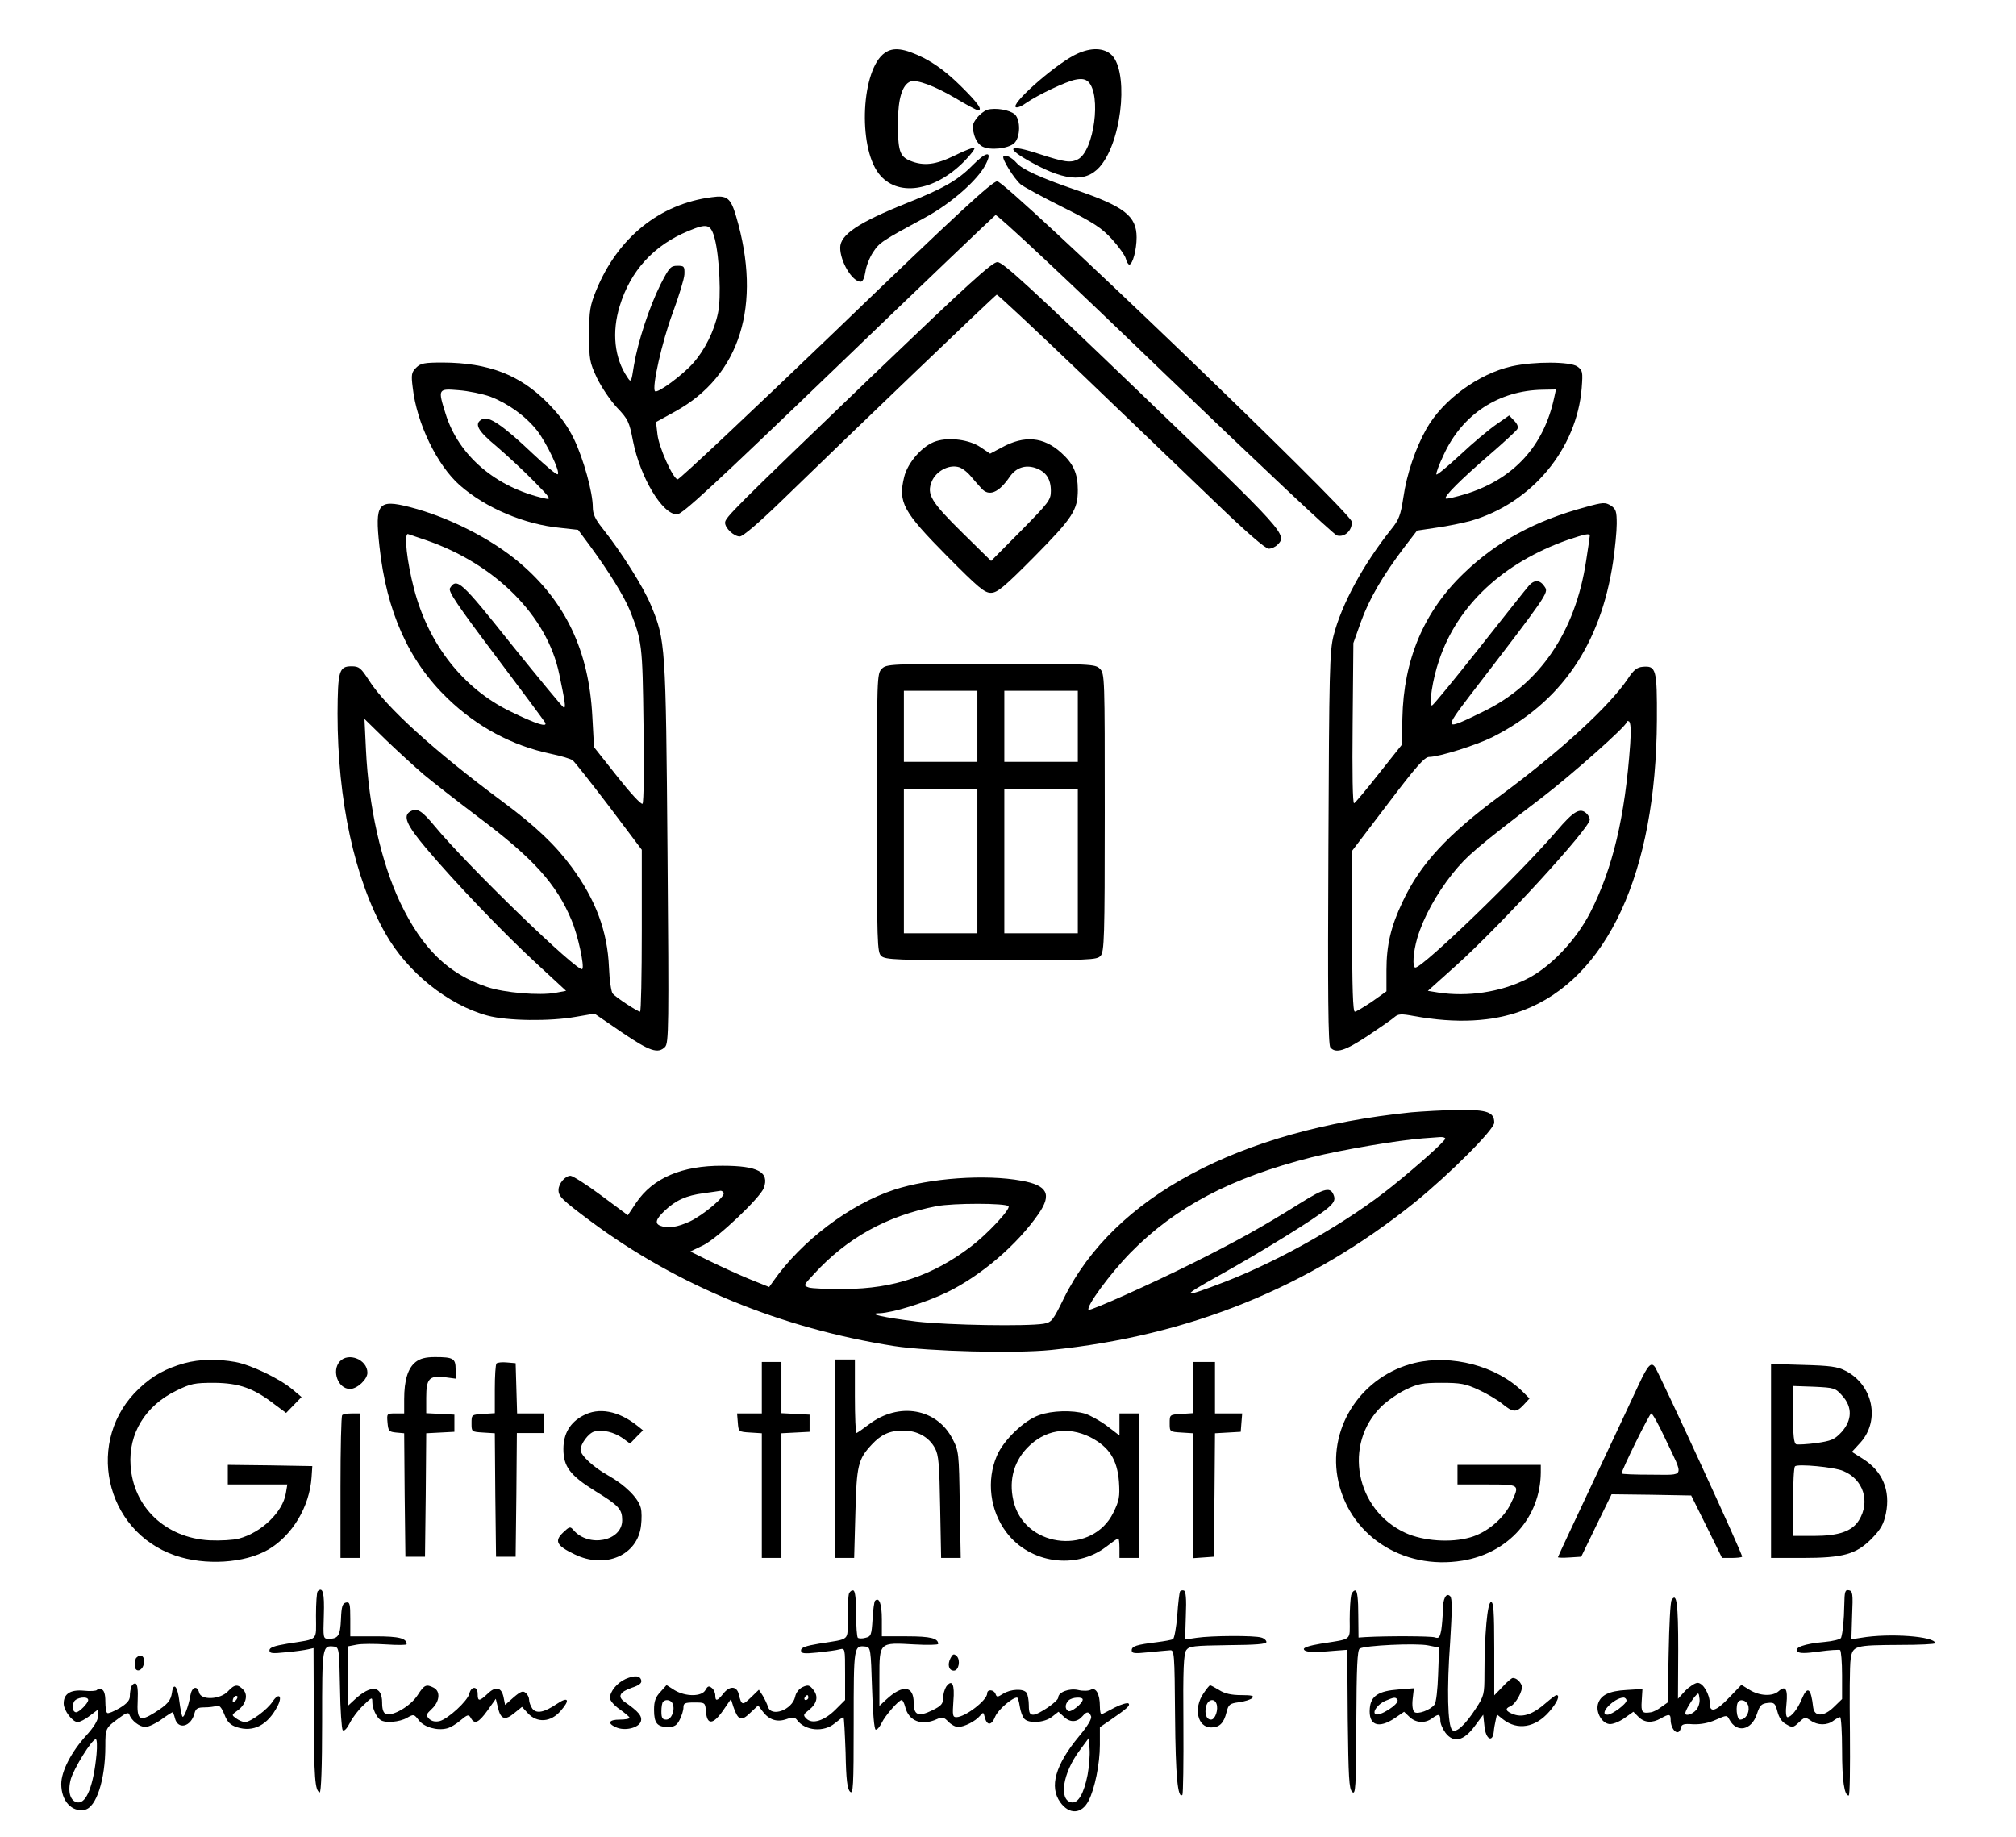 <?xml version="1.0" standalone="no"?>
<!DOCTYPE svg PUBLIC "-//W3C//DTD SVG 20010904//EN"
 "http://www.w3.org/TR/2001/REC-SVG-20010904/DTD/svg10.dtd">
<svg version="1.0" xmlns="http://www.w3.org/2000/svg"
 width="823pt" height="750pt" viewBox="0 0 823 750"
 preserveAspectRatio="xMidYMid meet">
<g transform="translate(0,750) scale(0.1,-0.1)"
fill="#000000" stroke="none">
<path d="M3612 7284 c-95 -66 -111 -379 -25 -492 74 -97 226 -75 349 49 26 27
45 51 42 55 -4 3 -39 -10 -79 -30 -79 -39 -128 -45 -184 -22 -43 18 -50 42
-49 161 0 93 18 149 50 162 26 10 100 -18 185 -68 45 -27 86 -49 91 -49 21 0
2 28 -71 100 -55 54 -101 88 -151 114 -79 39 -123 45 -158 20z"/>
<path d="M4384 7274 c-91 -49 -263 -203 -236 -212 7 -2 24 5 40 17 47 33 165
89 203 96 26 5 40 2 52 -9 54 -54 23 -281 -42 -316 -30 -16 -55 -12 -157 21
-130 43 -144 27 -31 -35 144 -80 231 -81 287 -4 86 118 106 391 33 448 -35 28
-90 25 -149 -6z"/>
<path d="M4031 7052 c-13 -4 -33 -20 -44 -35 -17 -22 -19 -33 -11 -64 6 -24
18 -42 34 -51 32 -17 105 -9 130 13 26 24 27 95 3 118 -22 19 -79 28 -112 19z"/>
<path d="M3970 6825 c-60 -61 -120 -95 -268 -154 -197 -79 -272 -129 -272
-182 0 -57 49 -139 84 -139 8 0 15 16 19 41 3 22 17 58 31 79 26 40 37 47 211
141 106 57 217 154 249 218 29 56 4 55 -54 -4z"/>
<path d="M4096 6861 c-6 -10 43 -89 70 -113 10 -9 87 -51 171 -93 128 -64 160
-85 203 -132 27 -30 53 -66 56 -79 3 -13 10 -24 14 -24 14 0 30 61 30 111 0
87 -50 126 -249 194 -143 49 -219 84 -241 110 -19 22 -48 37 -54 26z"/>
<path d="M3411 6149 c-349 -335 -639 -608 -645 -606 -20 5 -76 131 -82 183
l-6 51 78 43 c266 146 356 435 249 797 -22 75 -37 87 -99 78 -213 -27 -384
-165 -472 -380 -25 -62 -29 -82 -29 -180 0 -103 2 -114 32 -178 18 -37 54 -91
81 -120 46 -48 51 -59 66 -137 30 -150 120 -300 180 -300 21 0 150 119 658
608 347 334 636 610 642 614 7 4 296 -267 691 -648 374 -359 690 -657 703
-660 32 -9 64 22 60 57 -5 40 -1410 1389 -1447 1389 -21 -1 -159 -128 -660
-611z m-493 376 c19 -74 27 -241 13 -303 -15 -73 -54 -151 -101 -204 -43 -49
-146 -125 -156 -115 -14 14 29 204 72 319 25 68 47 139 48 158 1 33 -1 35 -29
35 -27 0 -33 -7 -68 -75 -46 -92 -93 -235 -109 -331 -11 -71 -12 -72 -27 -49
-53 78 -64 184 -31 291 44 144 139 248 280 306 78 33 92 28 108 -32z"/>
<path d="M3555 5960 c-563 -541 -595 -573 -595 -594 0 -22 36 -56 60 -56 13 0
77 55 168 143 285 277 874 842 881 844 3 2 161 -146 351 -328 190 -182 434
-416 542 -520 121 -117 204 -189 217 -189 11 0 27 7 36 16 41 41 36 47 -553
613 -462 444 -568 541 -590 541 -22 0 -118 -88 -517 -470z"/>
<path d="M1699 5999 c-19 -19 -21 -28 -14 -82 16 -144 99 -316 192 -398 106
-93 264 -160 411 -174 l72 -8 49 -66 c77 -105 138 -204 162 -262 50 -126 52
-139 56 -468 3 -172 1 -317 -4 -322 -5 -5 -51 45 -103 111 l-95 120 -7 127
c-14 266 -109 466 -296 625 -115 98 -290 187 -449 228 -130 33 -143 16 -124
-160 29 -267 119 -468 278 -621 120 -116 264 -193 421 -226 43 -9 83 -21 90
-27 7 -5 74 -90 148 -187 l134 -178 0 -330 c0 -182 -3 -331 -7 -331 -10 0
-100 59 -112 74 -6 8 -13 56 -15 107 -6 147 -54 276 -152 409 -67 91 -148 168
-283 268 -276 205 -475 385 -545 495 -33 51 -40 57 -71 57 -51 0 -56 -19 -57
-193 0 -354 69 -674 195 -897 89 -158 255 -292 417 -336 81 -22 255 -24 361
-5 l76 13 111 -76 c115 -78 148 -89 177 -60 15 16 16 80 10 793 -7 851 -8 867
-68 1011 -30 73 -120 216 -198 314 -29 36 -39 58 -39 85 0 61 -38 198 -77 279
-27 55 -58 97 -108 148 -113 114 -241 163 -427 164 -76 0 -91 -3 -109 -21z
m302 -118 c73 -28 144 -79 191 -138 39 -50 96 -169 85 -179 -4 -4 -49 34 -102
84 -121 115 -180 155 -206 141 -35 -18 -21 -46 59 -112 42 -36 111 -100 152
-142 68 -69 72 -76 45 -70 -199 44 -353 174 -406 346 -32 102 -31 103 54 96
39 -3 97 -15 128 -26z m-265 -585 c285 -97 498 -310 547 -548 24 -114 28 -140
18 -136 -5 2 -100 117 -212 256 -207 260 -224 275 -252 231 -8 -13 29 -68 185
-275 107 -142 198 -265 203 -273 13 -22 -36 -7 -140 44 -193 93 -336 274 -395
502 -29 111 -41 223 -25 223 1 0 33 -11 71 -24z m-6 -958 c36 -30 137 -109
226 -176 221 -166 316 -271 377 -418 26 -60 54 -190 44 -200 -16 -17 -472 425
-602 583 -53 64 -72 76 -99 61 -33 -18 -17 -55 63 -150 116 -138 320 -351 454
-474 l118 -109 -43 -8 c-65 -12 -210 0 -280 24 -158 53 -264 156 -354 344 -78
165 -129 392 -140 625 l-6 125 88 -86 c49 -47 118 -110 154 -141z"/>
<path d="M6173 6005 c-136 -30 -283 -137 -350 -256 -44 -78 -80 -183 -94 -280
-11 -72 -18 -91 -49 -129 -114 -143 -203 -306 -236 -435 -16 -64 -18 -140 -21
-868 -3 -599 -1 -802 8 -813 22 -26 60 -14 152 47 51 34 100 68 110 77 15 13
27 14 80 4 172 -31 319 -24 444 23 344 130 544 562 547 1186 1 207 -3 222 -58
217 -23 -2 -37 -13 -60 -48 -76 -113 -272 -293 -516 -474 -221 -163 -332 -283
-404 -437 -48 -101 -66 -177 -66 -280 l0 -86 -59 -42 c-33 -22 -64 -41 -70
-41 -8 0 -11 98 -11 329 l0 328 146 192 c115 152 150 191 168 191 40 0 193 48
259 81 279 141 441 376 492 715 8 55 15 125 15 156 0 50 -3 60 -24 74 -23 14
-31 14 -103 -6 -204 -55 -362 -140 -496 -269 -164 -157 -247 -353 -252 -593
l-2 -108 -93 -117 c-51 -65 -97 -120 -102 -122 -6 -2 -8 122 -6 325 l3 329 31
87 c33 92 89 188 176 303 l53 69 80 12 c44 6 107 19 140 28 248 72 432 293
452 542 5 66 4 72 -18 88 -29 20 -174 21 -266 1z m172 -127 c-42 -198 -164
-332 -359 -394 -43 -13 -81 -22 -84 -19 -8 8 60 76 178 178 58 50 109 97 114
105 5 9 1 21 -13 35 l-20 21 -53 -37 c-29 -20 -95 -75 -146 -123 -51 -47 -95
-84 -98 -81 -3 3 10 39 30 81 76 165 224 262 404 265 l54 1 -7 -32z m145 -565
c0 -5 -7 -51 -15 -103 -44 -290 -190 -504 -420 -615 -161 -79 -163 -77 -54 66
316 411 321 419 306 442 -19 30 -41 32 -64 8 -10 -11 -101 -126 -203 -255
-102 -129 -189 -235 -194 -236 -14 0 2 107 29 185 75 224 261 398 525 491 71
24 90 28 90 17z m165 -851 c-21 -296 -71 -507 -163 -687 -59 -115 -165 -226
-262 -273 -107 -53 -239 -72 -358 -54 l-43 7 117 105 c177 159 544 559 544
594 0 6 -5 17 -12 24 -27 27 -53 12 -123 -70 -146 -171 -546 -558 -577 -558
-13 0 -9 63 8 121 25 84 78 180 144 263 59 73 100 108 362 308 123 94 348 294
348 309 0 6 5 7 10 4 7 -4 9 -37 5 -93z"/>
<path d="M3822 5699 c-54 -16 -117 -87 -131 -147 -25 -103 -5 -140 177 -324
126 -127 151 -148 177 -148 26 0 52 21 178 148 156 158 177 190 177 272 0 67
-18 107 -68 152 -72 65 -150 72 -243 21 l-47 -25 -40 27 c-45 30 -126 41 -180
24z m140 -142 c15 -18 35 -40 43 -49 31 -37 72 -21 118 47 26 36 62 48 103 35
44 -15 64 -45 64 -94 0 -37 -8 -47 -122 -163 l-122 -123 -114 112 c-132 130
-150 160 -128 213 17 40 66 68 106 59 14 -2 37 -19 52 -37z"/>
<path d="M3600 4770 c-20 -20 -20 -33 -20 -588 0 -538 1 -570 18 -585 17 -15
62 -17 449 -17 404 0 431 1 446 18 15 17 17 72 17 585 0 554 0 567 -20 587
-19 19 -33 20 -445 20 -412 0 -426 -1 -445 -20z m390 -235 l0 -145 -150 0
-150 0 0 145 0 145 150 0 150 0 0 -145z m410 0 l0 -145 -150 0 -150 0 0 145 0
145 150 0 150 0 0 -145z m-410 -550 l0 -295 -150 0 -150 0 0 295 0 295 150 0
150 0 0 -295z m410 0 l0 -295 -150 0 -150 0 0 295 0 295 150 0 150 0 0 -295z"/>
<path d="M5760 2959 c-703 -72 -1213 -345 -1417 -759 -45 -92 -50 -98 -83
-104 -69 -11 -387 -6 -518 9 -132 16 -208 33 -151 34 54 2 187 43 276 86 139
68 286 194 373 320 55 80 36 116 -70 135 -146 27 -374 11 -520 -37 -180 -59
-378 -209 -493 -373 l-17 -24 -82 33 c-46 19 -118 52 -161 73 l-79 39 54 26
c58 29 231 193 246 233 24 65 -24 91 -168 91 -166 1 -285 -50 -353 -151 l-34
-51 -109 81 c-59 44 -116 80 -125 80 -22 0 -49 -32 -49 -58 0 -26 14 -40 132
-128 352 -262 778 -437 1238 -509 142 -22 496 -31 641 -16 566 58 1052 255
1484 602 143 116 325 298 325 326 0 43 -29 53 -146 52 -60 -1 -147 -6 -194
-10z m140 -107 c0 -10 -108 -107 -216 -194 -181 -146 -452 -301 -684 -391
-182 -70 -186 -64 -20 28 177 99 389 230 439 272 26 22 32 34 27 50 -13 40
-36 35 -140 -30 -155 -97 -256 -153 -438 -244 -166 -83 -418 -196 -424 -190
-12 12 88 148 171 233 184 187 409 306 741 390 121 30 349 69 454 77 25 2 55
4 68 5 12 1 22 -2 22 -6z m-2946 -221 c9 -14 -81 -90 -137 -117 -52 -24 -91
-30 -121 -18 -24 9 -19 27 17 61 45 43 89 63 160 72 34 5 65 9 69 10 4 0 9 -3
12 -8z m1163 -55 c11 -10 -87 -115 -155 -166 -155 -118 -315 -171 -512 -172
-69 -1 -135 2 -148 6 -23 8 -22 9 20 54 136 149 300 239 501 278 68 13 282 13
294 0z"/>
<path d="M1387 1942 c-34 -38 -7 -112 42 -112 29 0 71 39 71 66 0 54 -78 85
-113 46z"/>
<path d="M1697 1940 c-32 -25 -47 -75 -47 -152 l0 -58 -36 0 c-35 0 -35 -1
-32 -37 3 -35 6 -38 35 -41 l33 -3 2 -252 3 -252 40 0 40 0 3 252 2 252 58 3
57 3 0 35 0 35 -57 3 -58 3 0 63 c0 78 12 91 75 84 l45 -6 0 38 c0 44 -9 50
-84 50 -39 0 -61 -6 -79 -20z"/>
<path d="M753 1935 c-75 -21 -129 -50 -184 -102 -224 -209 -144 -583 146 -683
122 -42 284 -32 380 24 99 58 169 176 177 296 l3 45 -173 3 -172 2 0 -40 0
-40 121 0 122 0 -6 -36 c-13 -77 -99 -160 -192 -185 -22 -6 -76 -9 -120 -7
-179 10 -311 135 -322 306 -9 129 60 243 185 304 61 30 75 33 157 33 101 -1
161 -22 246 -88 l47 -35 32 33 31 32 -38 32 c-53 44 -168 99 -232 111 -73 13
-145 12 -208 -5z"/>
<path d="M3410 1545 l0 -405 39 0 38 0 5 183 c5 196 11 220 67 280 38 41 73
57 128 57 58 0 105 -26 130 -72 15 -28 18 -66 21 -240 l4 -208 40 0 40 0 -4
218 c-3 211 -4 219 -29 267 -64 126 -220 153 -342 60 -25 -19 -48 -35 -51 -35
-3 0 -6 68 -6 150 l0 150 -40 0 -40 0 0 -405z"/>
<path d="M5775 1936 c-213 -52 -351 -256 -315 -465 41 -234 263 -383 511 -342
187 31 317 177 319 359 l0 32 -170 0 -170 0 0 -40 0 -40 120 0 c136 0 135 1
99 -75 -29 -63 -99 -122 -167 -141 -79 -23 -191 -15 -264 18 -205 94 -256 363
-98 517 23 22 67 53 98 68 50 24 69 28 147 28 78 0 98 -4 150 -28 33 -15 77
-41 97 -57 45 -37 58 -37 88 -5 l24 26 -29 29 c-106 104 -290 152 -440 116z"/>
<path d="M2027 1934 c-4 -4 -7 -51 -7 -105 l0 -98 -47 -3 c-48 -3 -48 -3 -48
-38 0 -35 0 -35 47 -38 l48 -3 2 -252 3 -252 40 0 40 0 3 253 2 252 55 0 55 0
0 40 0 40 -55 0 -54 0 -3 103 -3 102 -35 3 c-20 2 -39 0 -43 -4z"/>
<path d="M3110 1835 l0 -105 -51 0 -50 0 3 -37 c3 -38 3 -38 51 -41 l47 -3 0
-255 0 -254 40 0 40 0 0 255 0 254 58 3 57 3 0 35 0 35 -57 3 -58 3 0 104 0
105 -40 0 -40 0 0 -105z"/>
<path d="M4870 1836 l0 -105 -47 -3 c-48 -3 -48 -3 -48 -38 0 -35 0 -35 48
-38 l47 -3 0 -255 0 -255 43 3 42 3 3 252 2 252 53 3 52 3 3 38 3 37 -55 0
-56 0 0 105 0 105 -45 0 -45 0 0 -104z"/>
<path d="M6690 1848 c-21 -46 -104 -222 -184 -392 -80 -170 -146 -311 -146
-313 0 -2 21 -3 48 -1 l47 3 62 128 62 127 162 -2 163 -3 63 -127 63 -128 38
0 c21 0 41 2 44 5 5 5 -332 735 -355 773 -16 24 -29 11 -67 -70z m109 -223
c76 -161 83 -145 -58 -145 -67 0 -121 2 -121 5 0 14 114 245 121 245 5 0 31
-47 58 -105z"/>
<path d="M7230 1536 l0 -396 128 0 c168 0 220 15 284 80 37 38 48 59 57 102
19 94 -14 172 -93 222 l-46 29 35 38 c81 90 52 235 -61 293 -32 17 -63 21
-171 24 l-133 4 0 -396z m291 266 c42 -46 40 -100 -3 -148 -29 -31 -42 -36
-103 -45 -38 -5 -75 -7 -82 -5 -10 4 -13 36 -13 122 l0 116 86 -3 c82 -4 87
-5 115 -37z m4 -307 c82 -34 111 -125 64 -201 -28 -45 -82 -64 -184 -64 l-85
0 0 138 c0 76 3 142 8 146 10 11 161 -3 197 -19z"/>
<path d="M2380 1721 c-53 -28 -80 -74 -80 -136 0 -72 27 -108 130 -172 96 -59
110 -74 110 -119 0 -86 -138 -113 -200 -39 -12 14 -16 13 -41 -11 -37 -35 -27
-54 46 -89 126 -62 259 -4 272 118 3 25 3 57 -1 71 -10 40 -63 93 -132 132
-60 33 -114 83 -114 105 0 25 33 69 56 75 35 9 80 -2 116 -27 l30 -22 26 27
27 27 -25 20 c-76 60 -156 75 -220 40z"/>
<path d="M4242 1723 c-61 -21 -145 -102 -172 -165 -44 -101 -29 -225 39 -314
95 -126 282 -153 406 -59 25 19 47 35 50 35 3 0 5 -18 5 -40 l0 -40 40 0 40 0
0 295 0 295 -40 0 -40 0 0 -45 0 -45 -51 39 c-28 21 -68 43 -89 50 -51 15
-136 13 -188 -6z m209 -90 c77 -40 110 -91 117 -182 4 -62 1 -77 -23 -126 -83
-170 -349 -148 -404 34 -25 86 -7 168 52 230 71 74 165 90 258 44z"/>
<path d="M1397 1723 c-4 -3 -7 -136 -7 -295 l0 -288 40 0 40 0 0 295 0 295
-33 0 c-19 0 -37 -3 -40 -7z"/>
<path d="M1297 1004 c-4 -4 -7 -49 -7 -100 0 -106 14 -93 -117 -114 -54 -9
-73 -16 -73 -27 0 -13 11 -14 68 -8 37 3 77 9 90 12 l22 5 1 -268 c1 -264 5
-314 24 -321 6 -2 10 104 10 287 0 311 0 314 50 308 19 -3 20 -12 23 -168 1
-90 7 -169 11 -173 6 -6 18 7 29 29 11 22 36 55 56 73 34 33 36 34 36 12 0
-25 17 -62 34 -73 20 -13 77 -8 107 9 28 16 29 16 49 -10 22 -28 74 -43 114
-33 14 3 39 18 56 33 29 24 33 25 42 10 15 -28 32 -20 68 30 l34 48 9 -37 c11
-47 29 -53 67 -21 l31 25 24 -26 c38 -41 94 -37 134 10 40 45 31 60 -16 28
-52 -35 -83 -41 -100 -19 -7 11 -13 26 -13 36 0 9 -6 22 -14 28 -11 10 -21 6
-49 -18 l-35 -31 -6 30 c-8 42 -32 48 -65 16 -34 -32 -41 -33 -41 -1 0 32 -26
33 -34 1 -7 -30 -87 -103 -121 -112 -18 -4 -32 -1 -43 9 -14 15 -13 18 11 41
32 30 36 71 8 86 -31 16 -39 12 -66 -30 -28 -44 -101 -87 -129 -77 -11 4 -16
19 -16 46 0 70 -45 75 -112 13 l-28 -26 0 122 0 121 36 7 c20 4 74 4 120 1 46
-3 84 -3 84 1 0 24 -30 32 -127 32 l-103 0 0 71 c0 62 -2 70 -17 67 -15 -3
-19 -16 -21 -68 -3 -67 -11 -80 -50 -80 -23 0 -23 2 -20 96 3 91 -4 118 -25
98z"/>
<path d="M3466 995 c-3 -9 -6 -54 -6 -101 0 -95 14 -83 -117 -104 -54 -9 -73
-16 -73 -27 0 -13 10 -15 68 -9 37 4 77 9 90 13 22 5 22 4 22 -101 l0 -106
-39 -39 c-46 -46 -95 -61 -119 -37 -14 14 -13 17 10 35 34 27 40 56 18 83 -15
19 -21 21 -43 11 -15 -7 -28 -23 -31 -40 -12 -53 -98 -85 -111 -40 -4 12 -14
33 -22 46 l-15 23 -33 -32 c-34 -33 -38 -32 -49 13 -8 35 -38 36 -64 2 -24
-30 -32 -31 -32 -6 0 10 -6 24 -14 30 -12 10 -17 8 -26 -8 -15 -28 -81 -28
-126 -1 l-33 21 -25 -28 c-20 -21 -26 -38 -26 -73 0 -55 13 -70 57 -70 26 0
36 6 48 30 8 16 15 38 15 50 0 17 6 20 44 20 44 0 45 0 48 -37 4 -56 29 -54
69 3 l33 48 10 -32 c19 -55 32 -60 68 -25 l33 31 18 -24 c26 -35 59 -46 98
-32 26 9 34 8 43 -4 33 -44 109 -51 154 -13 17 14 32 25 35 25 3 0 6 -65 9
-145 2 -111 7 -148 18 -159 13 -14 15 19 15 280 0 316 0 318 50 312 19 -3 20
-12 25 -171 3 -100 9 -168 15 -168 6 -1 16 11 24 27 14 30 70 94 82 94 4 0 10
-12 14 -27 14 -59 67 -80 130 -51 22 10 28 8 46 -10 11 -12 29 -22 40 -22 25
0 71 23 90 46 13 15 14 15 19 -6 9 -36 28 -35 43 3 12 28 69 77 89 77 3 0 8
-16 11 -36 3 -20 11 -42 18 -50 18 -21 82 -17 113 7 l27 21 24 -22 c25 -23 53
-21 75 5 16 19 26 19 34 -1 4 -10 -13 -39 -49 -82 -97 -117 -122 -206 -77
-269 37 -52 88 -49 116 6 25 48 46 150 46 228 l0 72 41 28 c71 49 84 61 76 69
-4 4 -29 -3 -55 -16 -26 -14 -50 -26 -54 -28 -5 -2 -8 13 -8 33 0 49 -16 78
-37 67 -9 -5 -32 -6 -52 -1 -36 8 -81 -9 -81 -31 0 -15 -80 -70 -102 -70 -14
0 -18 8 -18 38 0 20 -4 43 -9 51 -12 19 -66 16 -97 -4 -22 -14 -25 -14 -30 0
-7 18 -34 20 -34 2 0 -28 -90 -97 -126 -97 -15 0 -16 8 -12 65 6 69 -5 92 -29
60 -7 -11 -13 -32 -13 -47 0 -23 -7 -32 -44 -50 -57 -28 -76 -20 -76 31 0 70
-45 75 -112 13 l-28 -26 0 117 c0 144 -1 142 142 134 54 -3 98 -2 98 2 0 23
-31 31 -127 31 l-103 0 0 69 c0 64 -11 93 -28 76 -3 -3 -8 -37 -10 -76 -4 -63
-6 -70 -29 -75 -13 -4 -27 -3 -31 0 -4 4 -7 48 -7 98 0 59 -4 93 -11 95 -6 2
-14 -3 -18 -12z m-166 -425 c0 -5 -5 -10 -11 -10 -5 0 -7 5 -4 10 3 6 8 10 11
10 2 0 4 -4 4 -10z m1120 -8 c0 -16 -48 -54 -59 -47 -14 8 -14 28 1 43 14 14
58 16 58 4z m-1674 -17 c11 -27 -5 -65 -26 -65 -16 0 -20 7 -20 33 0 19 3 37
7 40 11 12 33 7 39 -8z m1694 -290 c-15 -76 -38 -117 -65 -113 -54 8 -37 120
33 213 l37 50 3 -45 c2 -25 -2 -72 -8 -105z"/>
<path d="M4817 1003 c-2 -4 -8 -48 -11 -98 -4 -49 -12 -92 -17 -96 -6 -4 -36
-9 -67 -13 -81 -10 -102 -16 -102 -33 0 -13 11 -14 69 -8 37 4 77 7 87 8 18 2
19 -10 21 -269 2 -247 11 -339 30 -321 3 4 5 134 4 289 -2 226 1 287 12 302
12 16 30 18 170 20 113 1 157 4 157 13 0 6 -9 15 -21 18 -27 9 -204 8 -264 -1
l-47 -7 3 98 c3 68 0 99 -8 102 -6 2 -13 0 -16 -4z"/>
<path d="M5516 988 c-3 -13 -6 -58 -6 -100 0 -88 13 -77 -118 -98 -47 -8 -72
-16 -69 -23 4 -12 36 -14 124 -6 l53 4 2 -282 c3 -239 5 -285 18 -298 14 -14
16 14 17 281 1 229 4 298 14 304 20 13 231 23 279 13 l45 -9 -4 -109 c-2 -62
-8 -116 -15 -124 -17 -22 -69 -41 -82 -30 -7 6 -10 27 -7 53 l5 44 -63 -5
c-82 -6 -113 -27 -117 -77 -6 -69 35 -85 102 -40 l38 26 22 -21 c26 -25 64
-27 92 -6 27 20 34 19 34 -9 0 -13 10 -35 21 -50 33 -43 75 -33 119 27 l35 47
5 -47 c5 -53 33 -69 38 -23 1 14 5 35 8 48 l5 23 25 -20 c59 -46 132 -34 189
32 32 37 45 67 29 67 -4 0 -22 -14 -42 -31 -52 -46 -93 -61 -131 -48 -34 12
-39 24 -16 33 22 8 54 66 47 85 -6 17 -22 31 -36 31 -5 0 -24 -16 -42 -36
l-34 -35 0 190 c0 154 -3 191 -13 191 -15 0 -27 -134 -27 -297 0 -78 -2 -87
-34 -136 -45 -70 -83 -104 -98 -89 -18 18 -22 166 -8 358 8 130 9 179 0 188
-16 16 -30 -10 -30 -59 0 -22 -3 -57 -6 -78 -6 -32 -10 -37 -27 -31 -17 5
-191 6 -282 1 l-29 -2 -1 94 c0 60 -4 96 -11 98 -6 2 -14 -6 -18 -19z m189
-427 c10 -17 -77 -72 -91 -58 -11 11 12 40 40 53 38 16 43 17 51 5z"/>
<path d="M7529 948 c-1 -61 -6 -112 -13 -134 -2 -6 -33 -14 -68 -17 -81 -7
-126 -23 -110 -39 8 -8 32 -8 89 0 42 6 81 8 85 6 4 -3 8 -49 8 -103 l0 -97
-34 -33 c-41 -40 -79 -40 -84 -1 -9 80 -23 90 -47 33 -17 -41 -43 -73 -58 -73
-6 0 -8 22 -4 55 6 60 -4 76 -32 51 -24 -22 -77 -20 -118 5 l-34 21 -49 -51
c-54 -57 -80 -65 -80 -26 0 38 -27 85 -50 85 -10 0 -33 -15 -50 -32 l-30 -33
1 199 c0 188 -6 238 -27 204 -5 -7 -10 -104 -12 -216 l-4 -202 -27 -19 c-14
-11 -33 -20 -41 -21 -37 -6 -41 0 -38 47 l3 48 -64 -4 c-73 -4 -108 -21 -118
-59 -8 -33 16 -76 46 -80 13 -2 39 8 61 23 l38 27 21 -21 c24 -24 56 -26 91
-6 33 19 40 18 40 -4 0 -45 34 -73 42 -34 3 14 12 17 50 14 31 -1 63 5 92 18
45 20 46 20 56 1 30 -56 90 -44 112 22 12 37 19 43 44 46 27 3 31 -1 40 -35 6
-24 18 -43 36 -52 25 -15 29 -14 52 8 23 22 26 22 48 7 28 -20 67 -20 92 -1
11 8 23 15 28 15 4 0 8 -60 8 -134 0 -126 9 -186 27 -186 5 0 6 115 5 257 -2
141 -1 276 3 300 8 55 16 57 202 58 79 0 143 3 143 7 0 28 -187 42 -303 22
l-39 -6 3 98 c4 88 2 99 -13 102 -16 3 -18 -5 -19 -60z m-605 -429 c-16 -18
-44 -26 -44 -13 0 10 22 48 39 68 15 18 16 17 19 -9 2 -15 -4 -35 -14 -46z
m-284 39 c0 -14 -59 -58 -78 -58 -39 0 26 69 66 70 6 0 12 -6 12 -12z m498
-26 c4 -26 -13 -52 -34 -52 -15 0 -20 60 -7 74 14 13 38 0 41 -22z"/>
<path d="M3880 730 c-13 -25 -7 -50 14 -50 20 0 28 42 12 59 -12 11 -16 10
-26 -9z"/>
<path d="M557 733 c-4 -3 -7 -17 -7 -30 0 -35 34 -26 38 10 3 26 -14 37 -31
20z"/>
<path d="M2554 646 c-35 -16 -64 -51 -64 -78 0 -10 18 -31 40 -46 21 -15 39
-30 40 -34 0 -5 -18 -8 -40 -8 -45 0 -52 -15 -16 -31 36 -17 93 -3 102 23 7
22 -9 41 -67 81 -29 21 -19 40 30 57 28 9 41 18 39 29 -4 21 -26 23 -64 7z"/>
<path d="M536 615 c-3 -9 -6 -27 -6 -40 0 -16 -12 -30 -42 -48 -24 -14 -46
-23 -50 -20 -5 2 -8 24 -8 48 0 28 -5 45 -15 48 -8 4 -17 2 -19 -2 -3 -4 -27
-6 -54 -3 -55 5 -82 -13 -82 -52 0 -29 36 -76 57 -76 9 0 31 11 50 26 l33 25
0 -27 c0 -17 -16 -44 -49 -80 -60 -66 -101 -145 -101 -197 0 -69 43 -116 96
-105 47 9 84 123 84 259 0 73 1 75 54 114 29 22 41 26 44 16 8 -25 42 -51 65
-51 13 0 43 14 65 30 23 17 44 30 46 30 2 0 7 -11 10 -24 12 -49 66 -36 80 20
5 19 13 24 40 24 19 0 41 3 50 6 11 4 20 -5 32 -35 12 -31 24 -43 51 -52 68
-22 127 9 167 88 20 40 4 54 -21 17 -21 -33 -90 -84 -113 -84 -9 0 -25 7 -36
15 -19 14 -19 14 4 31 35 24 46 63 26 85 -23 25 -36 24 -64 -6 -31 -33 -109
-37 -117 -5 -8 31 -30 24 -36 -12 -7 -42 -26 -92 -32 -86 -3 3 -9 32 -13 64
-7 60 -24 79 -30 34 -5 -33 -18 -48 -70 -81 -62 -39 -74 -31 -70 49 2 42 -1
66 -8 69 -6 2 -14 -3 -18 -12z m426 -57 c-7 -7 -12 -8 -12 -2 0 14 12 26 19
19 2 -3 -1 -11 -7 -17z m-602 2 c0 -13 -37 -50 -49 -50 -14 0 -19 23 -9 43 9
18 58 24 58 7z m34 -222 c-12 -126 -41 -201 -77 -196 -30 4 -42 43 -28 95 12
43 86 163 102 163 5 0 6 -28 3 -62z"/>
<path d="M4913 587 c-42 -61 -24 -139 31 -139 34 0 52 17 63 62 8 32 13 36 51
41 23 3 48 11 54 17 9 9 -1 12 -45 12 -39 0 -67 6 -89 20 -18 11 -35 20 -38
20 -3 0 -15 -15 -27 -33z m53 -42 c9 -23 -5 -65 -22 -65 -19 0 -28 24 -20 55
7 27 33 34 42 10z"/>
</g>
</svg>
